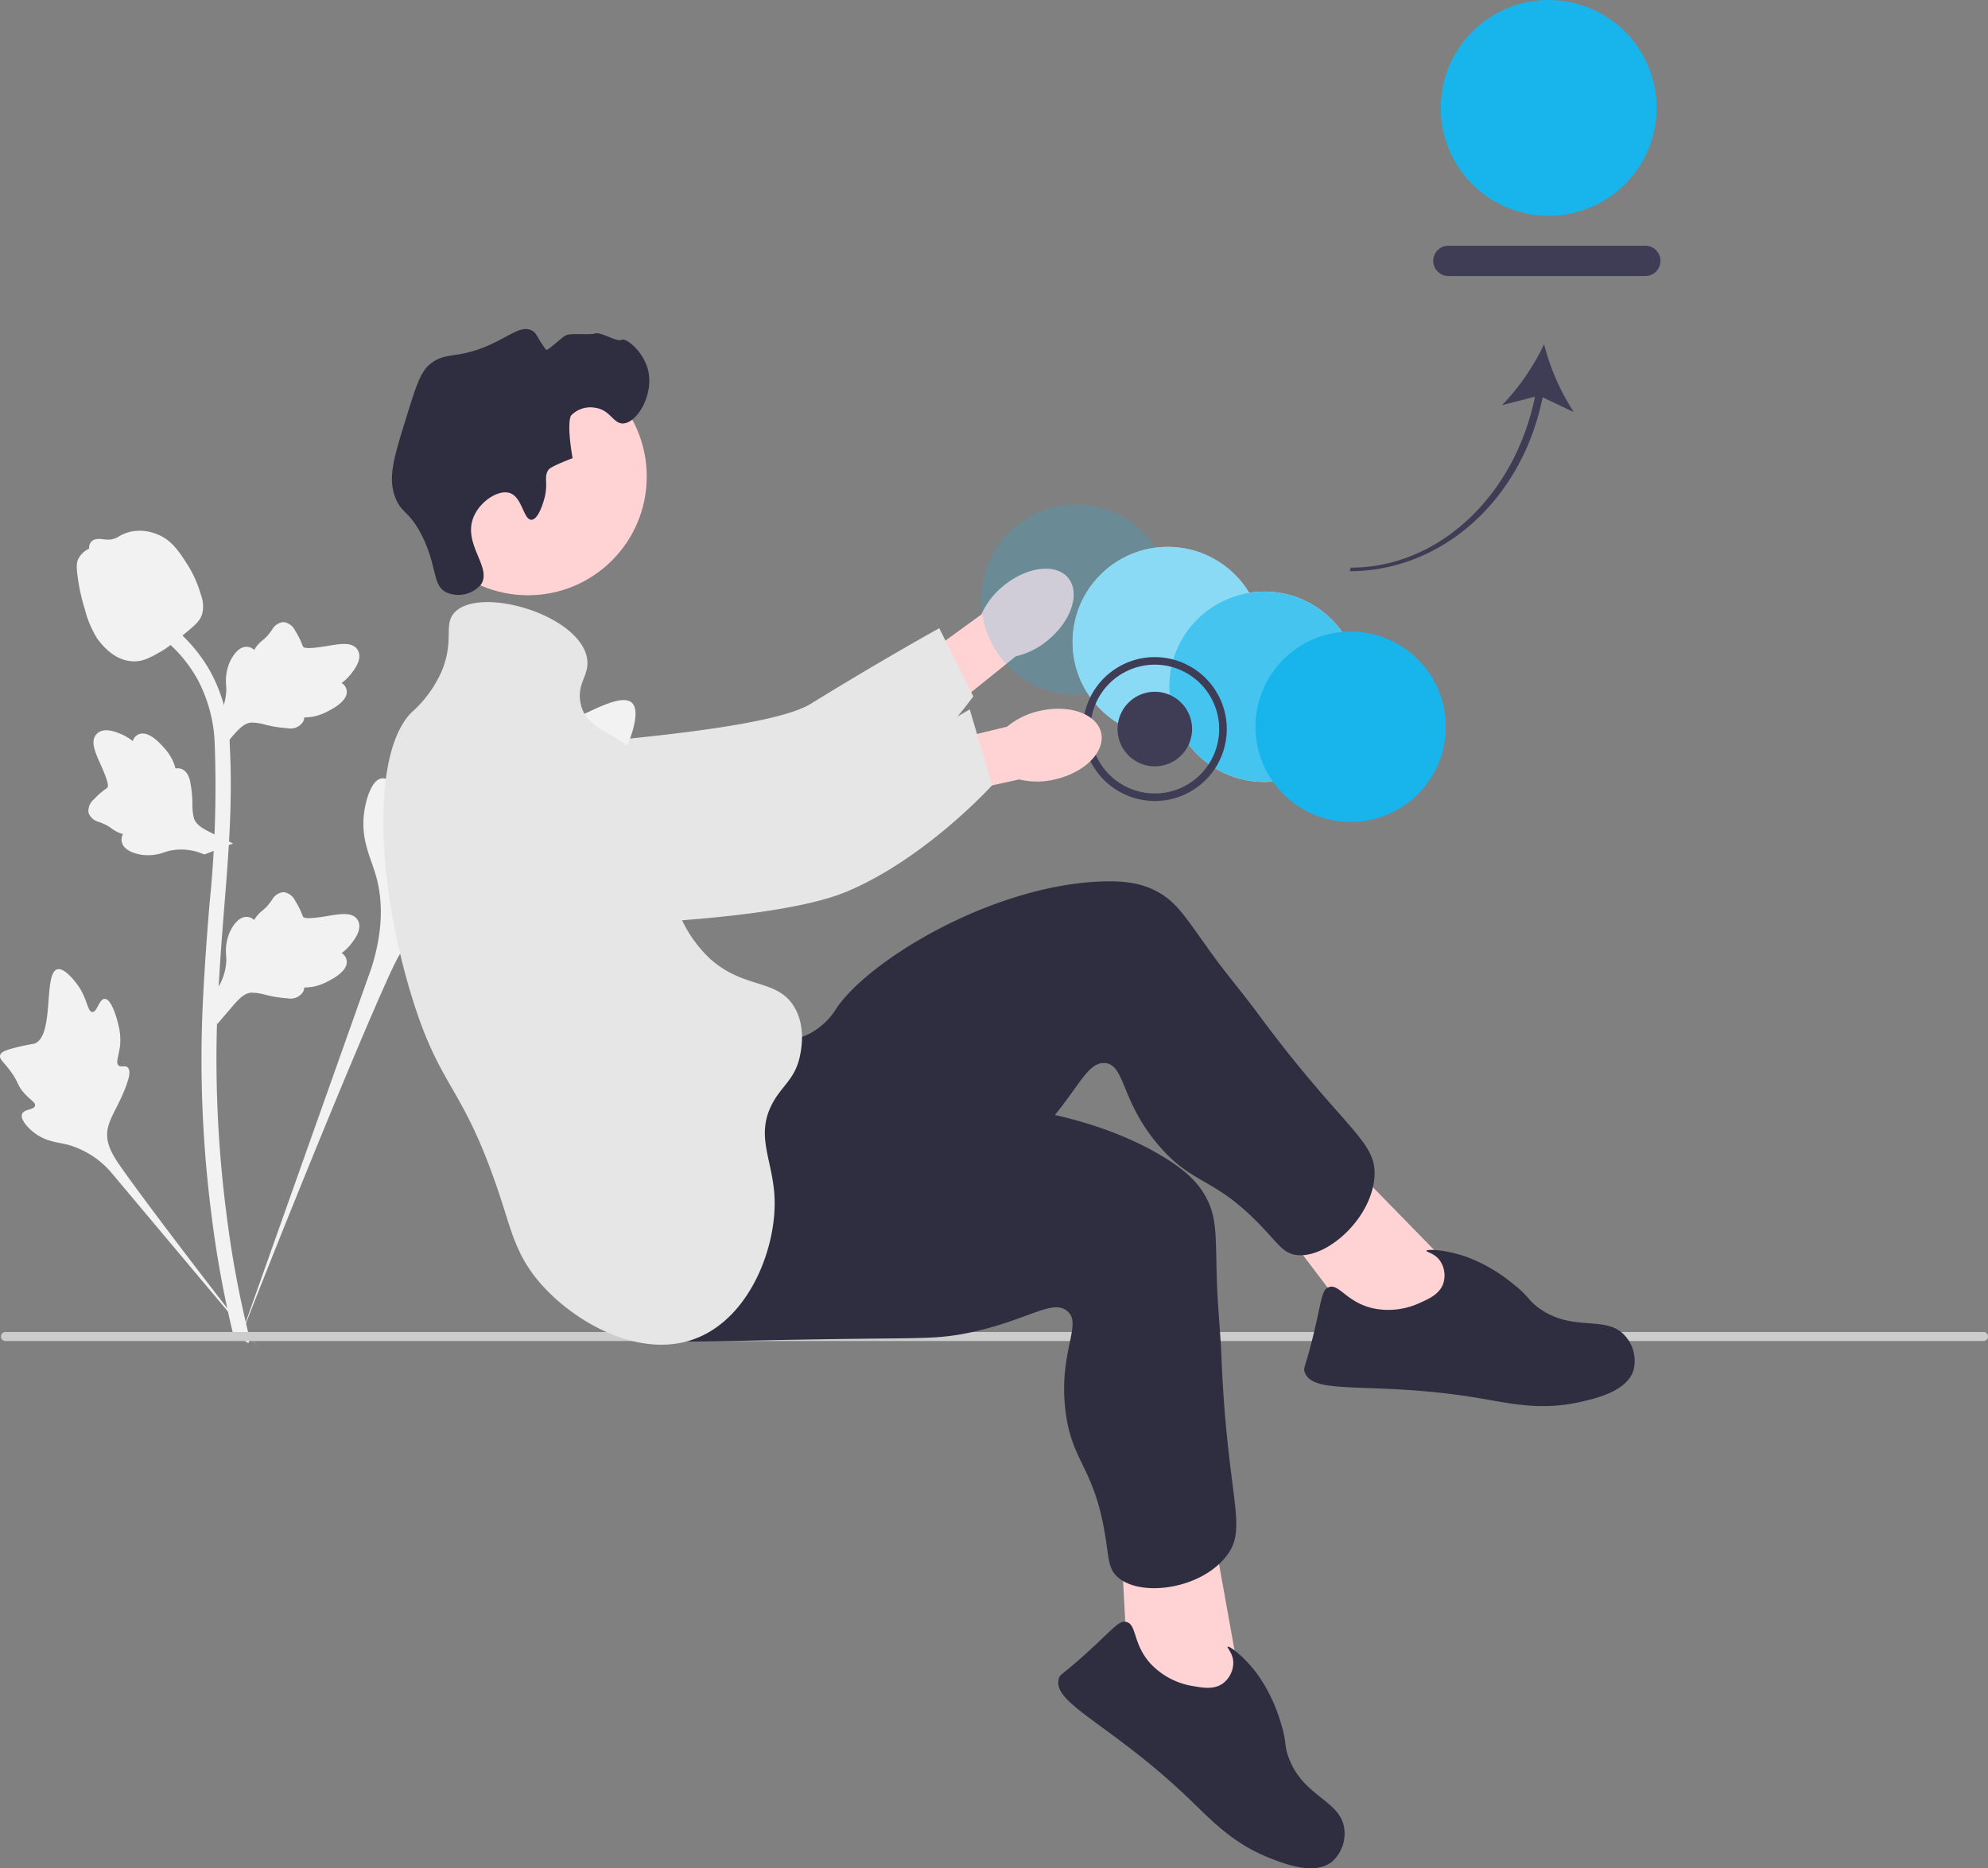 <svg id="Group_39098" data-name="Group 39098" xmlns="http://www.w3.org/2000/svg" width="297.893" height="279.941" viewBox="0 0 297.893 279.941">
  <rect x="0" y="0" width="297.893" height="279.941" fill="#808080" stroke="none"/>
  <g id="Group_39093" data-name="Group 39093" transform="translate(202.245 36.817)">
    <path id="Path_33698" data-name="Path 33698" d="M385.29,98.834l4.67,2.212a34.3,34.3,0,0,1-4.45-10.171,34.273,34.273,0,0,1-6.3,9.143l4.936-1.27c-3.042,14.907-14.482,25.609-27.583,25.609l-.185.538C370.067,124.9,382.184,114.343,385.29,98.834Z" transform="translate(-356.383 -76.121)" fill="#3f3d56"/>
    <path id="Path_33699" data-name="Path 33699" d="M380.712,64.876h29.51a2.27,2.27,0,1,1,0,4.54h-29.51a2.27,2.27,0,1,1,0-4.54Z" transform="translate(-365.923 -64.876)" fill="#3f3d56"/>
  </g>
  <path id="uuid-0273e7bd-2c5c-4a7f-b62c-18eea742226e" d="M250.65,152.747c3.519-2.907,7.871-3.448,9.72-1.209s.5,6.411-3.023,9.319a11.422,11.422,0,0,1-4.82,2.423l-15.064,12.13-5.542-7.19,15.438-11.195A11.424,11.424,0,0,1,250.65,152.747Z" transform="translate(-100.307 -64.944)" fill="#ffd3d3"/>
  <path id="Path_33700" data-name="Path 33700" d="M111.5,186.914c-.008-.536,0-5.216,3.462-8.173,3.979-3.4,9.595-2.022,11.564-1.54,4.55,1.114,4.923,3.066,9.2,5.071,7.993,3.752-2.022,1.831,2.734.628,1.646-.416,25.332-2.059,31.228-5.688,11.467-7.057,19.279-11.337,19.279-11.337l5.107,10.215a91.039,91.039,0,0,1-17.78,17.877c-10.662,7.8-15.993,11.706-24.1,13.213-.7.13-17.857,3.06-31.677-7.266C117.367,197.56,111.591,193.245,111.5,186.914Z" transform="translate(-48.224 -71.742)" fill="#e6e6e6"/>
  <g id="Group_39094" data-name="Group 39094" transform="translate(147.019 75.591)">
    <circle id="Ellipse_2056" data-name="Ellipse 2056" cx="14.263" cy="14.263" r="14.263" fill="#17b5ec" opacity="0.2"/>
    <circle id="Ellipse_2057" data-name="Ellipse 2057" cx="14.263" cy="14.263" r="14.263" transform="translate(13.703 6.348)" fill="#fff"/>
    <circle id="Ellipse_2058" data-name="Ellipse 2058" cx="14.263" cy="14.263" r="14.263" transform="translate(13.703 6.348)" fill="#17b5ec" opacity="0.5"/>
    <circle id="Ellipse_2059" data-name="Ellipse 2059" cx="14.263" cy="14.263" r="14.263" transform="translate(28.167 13.049)" fill="#fff"/>
    <circle id="Ellipse_2060" data-name="Ellipse 2060" cx="14.263" cy="14.263" r="14.263" transform="translate(28.167 13.049)" fill="#17b5ec" opacity="0.8"/>
    <circle id="Ellipse_2061" data-name="Ellipse 2061" cx="14.263" cy="14.263" r="14.263" transform="translate(41.108 19.045)" fill="#17b5ec"/>
  </g>
  <g id="Group_39095" data-name="Group 39095" transform="translate(0 79.519)">
    <path id="Path_33701" data-name="Path 33701" d="M121.519,199.116c-.757-1.277-4.034.09-4.637-1.069s2.444-2.915,4.184-6.935c.314-.725,2.29-5.294.827-6.7-2.774-2.672-15.467,8.355-19.909,4.746-.975-.792-1.656-2.373-4.606-4.94-1.174-1.021-1.883-1.482-2.57-1.311-.975.243-1.052,1.548-2.1,4.113-1.567,3.846-2.494,3.614-3.408,6.683-.678,2.278-.523,3.6-1.321,3.861-1.129.365-2.168-2.051-3.6-1.835-1.46.221-2.342,3.034-2.621,5.141-.523,3.953.929,6.561,1.733,9.3.874,2.981,1.393,7.514-.626,13.931L62.883,280.414c4.412-11.555,17.188-43.231,22.557-55,1.55-3.4,3.261-6.845,6.775-8.2,3.383-1.31,8.028-.528,13.951-1.955.692-.167,2.611-.655,2.853-1.784.2-.933-.929-1.454-.756-2.329.233-1.173,2.453-1.187,5.181-2.54a16.146,16.146,0,0,0,4.153-3.064c.311-.294,4.93-4.721,3.922-6.421h0Z" transform="translate(-27.197 -158.611)" fill="#f2f2f2"/>
    <path id="Path_33702" data-name="Path 33702" d="M15.689,260.34c-.845,0-1.12,2.006-1.862,1.967s-.725-2.041-2.2-4.054c-.265-.363-1.937-2.652-3.051-2.34-2.112.59-.362,10-3.415,11.141a33.784,33.784,0,0,0-3.753.836c-.84.281-1.271.5-1.385.883-.162.549.456.963,1.413,2.216,1.436,1.879,1.054,2.267,2.3,3.6.923.99,1.617,1.3,1.514,1.762-.146.659-1.632.472-1.939,1.237-.313.78.813,2.025,1.767,2.77,1.789,1.4,3.488,1.437,5.067,1.834a13.3,13.3,0,0,1,6.657,4.327l21.872,26.057c-4.4-5.5-16.258-20.91-20.487-26.941-1.221-1.741-2.418-3.575-2.072-5.692.333-2.038,2.057-4.093,3.066-7.411.118-.388.432-1.471-.052-1.915-.4-.367-.982.036-1.361-.3-.508-.453.125-1.546.248-3.276a9.193,9.193,0,0,0-.306-2.923c-.055-.237-.894-3.782-2.02-3.777h0Z" transform="translate(0 -190.19)" fill="#f2f2f2"/>
    <path id="Path_33703" data-name="Path 33703" d="M56.979,255.334l-.509-4.547.233-.345a8.413,8.413,0,0,0,1.632-4.628c0-.235-.01-.47-.021-.709a7.112,7.112,0,0,1,.516-3.5c.345-.766,1.313-2.54,2.769-2.321a1.649,1.649,0,0,1,.913.446l.1-.162a5,5,0,0,1,1.158-1.273,5.85,5.85,0,0,0,.97-.981c.189-.235.336-.441.46-.615a2.135,2.135,0,0,1,1.736-1.14,2.279,2.279,0,0,1,1.733,1.317,10.96,10.96,0,0,1,1.007,1.989,3.439,3.439,0,0,0,.17.391c.3.439,2.726.029,3.64-.121,2.054-.343,3.831-.639,4.564.656.525.927.135,2.152-1.193,3.739a7.425,7.425,0,0,1-1.245,1.164,1.522,1.522,0,0,1,.731.955h0c.277,1.1-.671,2.207-2.815,3.287a7.569,7.569,0,0,1-2.254.8,8.854,8.854,0,0,1-1.264.112,1.5,1.5,0,0,1-.186.674,2.25,2.25,0,0,1-2.342.942,18.357,18.357,0,0,1-3.314-.534,8.037,8.037,0,0,0-2.092-.312c-1.034.083-1.831.911-2.766,1.985l-2.335,2.729h0Z" transform="translate(-24.424 -181.398)" fill="#f2f2f2"/>
    <path id="Path_33704" data-name="Path 33704" d="M45,209.781l-4.269,1.646-.392-.138a8.413,8.413,0,0,0-4.891-.405c-.228.059-.452.129-.681.2a7.112,7.112,0,0,1-3.518.389c-.829-.139-2.79-.626-2.947-2.089a1.649,1.649,0,0,1,.2-1l-.183-.059a5,5,0,0,1-1.526-.8,5.849,5.849,0,0,0-1.2-.69c-.275-.123-.512-.213-.711-.289a2.135,2.135,0,0,1-1.542-1.39,2.279,2.279,0,0,1,.835-2.011,10.96,10.96,0,0,1,1.669-1.478,3.443,3.443,0,0,0,.335-.264c.349-.4-.664-2.644-1.04-3.491-.852-1.9-1.59-3.544-.523-4.581.763-.743,2.047-.676,3.919.206a7.423,7.423,0,0,1,1.441.909,1.521,1.521,0,0,1,.738-.949h0c1-.547,2.3.089,3.893,1.889a7.568,7.568,0,0,1,1.349,1.976,8.854,8.854,0,0,1,.429,1.194,1.5,1.5,0,0,1,.7.008c.764.189,1.282.863,1.505,2.026a18.359,18.359,0,0,1,.325,3.341,8.036,8.036,0,0,0,.229,2.1c.343.979,1.346,1.54,2.622,2.172L45,209.781h0Z" transform="translate(-10.079 -162.918)" fill="#f2f2f2"/>
    <path id="Path_33705" data-name="Path 33705" d="M56.979,184.023l-.509-4.547.233-.345a8.413,8.413,0,0,0,1.632-4.628c0-.235-.01-.47-.021-.709a7.112,7.112,0,0,1,.516-3.5c.345-.766,1.313-2.54,2.769-2.321a1.649,1.649,0,0,1,.913.446l.1-.162a5,5,0,0,1,1.158-1.273,5.85,5.85,0,0,0,.97-.981c.189-.235.336-.441.46-.615a2.135,2.135,0,0,1,1.736-1.14,2.279,2.279,0,0,1,1.733,1.317,10.96,10.96,0,0,1,1.007,1.989,3.443,3.443,0,0,0,.17.391c.3.439,2.726.029,3.64-.121,2.054-.343,3.831-.639,4.564.656.525.927.135,2.152-1.193,3.739a7.425,7.425,0,0,1-1.245,1.164,1.522,1.522,0,0,1,.731.955h0c.277,1.1-.671,2.207-2.815,3.287a7.569,7.569,0,0,1-2.254.8,8.854,8.854,0,0,1-1.264.112,1.5,1.5,0,0,1-.186.674,2.25,2.25,0,0,1-2.342.942,18.36,18.36,0,0,1-3.314-.534,8.037,8.037,0,0,0-2.092-.312c-1.034.083-1.831.911-2.766,1.985l-2.335,2.729h0Z" transform="translate(-24.424 -150.556)" fill="#f2f2f2"/>
    <path id="Path_33706" data-name="Path 33706" d="M55.683,272.705l-.953-.6-.231-1.1.231,1.1-1.111.127c-.018-.1-.078-.34-.169-.711a159.007,159.007,0,0,1-3.278-17.964,183.156,183.156,0,0,1-1.485-20.788c-.1-7,.228-12.306.494-16.568.2-3.214.445-6.275.684-9.257a173.093,173.093,0,0,0,.79-23.82,22.069,22.069,0,0,0-2.568-9.849,20.914,20.914,0,0,0-5.371-6.3l1.4-1.761a23.2,23.2,0,0,1,5.942,6.982A24.17,24.17,0,0,1,52.9,183.01c.454,8.477-.153,16.074-.8,24.116-.237,2.971-.481,6.018-.681,9.219-.263,4.222-.592,9.478-.49,16.392A180.915,180.915,0,0,0,52.4,253.27a156.493,156.493,0,0,0,3.234,17.718c.261,1.069.316,1.293.048,1.717h0Z" transform="translate(-18.475 -150.976)" fill="#f2f2f2"/>
    <path id="Path_33707" data-name="Path 33707" d="M28.886,159.7c-.092,0-.186,0-.28-.009-1.915-.1-3.687-1.249-5.27-3.405a15.72,15.72,0,0,1-1.879-4.479,28.079,28.079,0,0,1-1.035-4.644c-.227-1.623-.2-2.3.123-2.9a3.431,3.431,0,0,1,1.584-1.447,1.271,1.271,0,0,1,.088-.663c.383-.937,1.4-.815,1.953-.755a5.522,5.522,0,0,0,1,.061,2.825,2.825,0,0,0,1.389-.468,6.252,6.252,0,0,1,1.881-.74,6.7,6.7,0,0,1,3.537.281c2.432.81,3.63,2.7,5.018,4.89a17.167,17.167,0,0,1,1.853,4.229,5.028,5.028,0,0,1,.253,2.806c-.277,1.074-.93,1.688-2.589,3.045a30.151,30.151,0,0,1-3.348,2.564c-1.738,1-2.829,1.633-4.278,1.633h0Z" transform="translate(-8.768 -140.123)" fill="#f2f2f2"/>
  </g>
  <path id="Path_33708" data-name="Path 33708" d="M.256,352.371a.673.673,0,0,0,.675.675h296.4a.675.675,0,0,0,0-1.351H.931A.673.673,0,0,0,.256,352.371Z" transform="translate(-0.111 -152.11)" fill="#ccc"/>
  <circle id="Ellipse_2062" data-name="Ellipse 2062" cx="17.792" cy="17.792" r="17.792" transform="translate(61.328 53.609)" fill="#ffd3d3"/>
  <g id="Group_39096" data-name="Group 39096" transform="translate(90.804 132.056)">
    <path id="Path_33709" data-name="Path 33709" d="M363.785,322.161,345.462,303.4,336,313.271l13.652,17.984L363.2,332.8Z" transform="translate(-236.127 -263.28)" fill="#ffd3d3"/>
    <path id="Path_33710" data-name="Path 33710" d="M183.038,256.408c1.072.089,4.478.771,7.733-1.02a10.577,10.577,0,0,0,3.746-3.618c4.774-7.17,23.1-18.352,39.545-19.04,3.724-.156,6.176.276,8.4,1.437,3.16,1.647,4.421,4.006,8.43,9.533,2.193,3.023,4.62,5.871,6.839,8.875,12.994,17.585,17.92,18.965,17.417,24.6-.559,6.255-7.3,12.189-11.788,11.5-1.836-.281-2.547-1.557-5-4.142-7.193-7.579-10.169-6.178-15.29-11.983-5.979-6.777-5.2-12.4-8.316-12.613-2.893-.2-4.122,4.592-10.3,10.961-2.826,2.914-4.838,4.251-10.969,8.5-23.874,16.563-24.255,17.727-29.074,19.048-2.108.578-17.07,4.68-22.4-1.848-8.341-10.215,11.363-41,21.02-40.2Z" transform="translate(-160.008 -232.7)" fill="#2f2e41"/>
    <path id="Path_33711" data-name="Path 33711" d="M361.8,337.911c1.348-.605,2.923-1.313,3.43-2.94a3.911,3.911,0,0,0-.564-3.4c-.818-1.082-2.029-1.225-1.98-1.417.075-.292,2.938-.178,6.081.934a24.33,24.33,0,0,1,6.7,3.86c2.739,2.138,2.37,2.567,4.088,3.8,5.272,3.784,10.216.8,13.069,4.351a5.621,5.621,0,0,1,1.107,4.887c-.93,3.158-5.455,4.244-7.928,4.805-5.956,1.351-10.463.248-15.17-.545-16.008-2.7-25-.241-26.205-3.949-.228-.7.142-.642,1.377-5.793,1.218-5.084,1.178-6.48,2.216-6.887,1.562-.613,2.61,2.175,6.544,3.129a11.148,11.148,0,0,0,7.236-.838Z" transform="translate(-239.743 -274.792)" fill="#2f2e41"/>
  </g>
  <g id="Group_39097" data-name="Group 39097" transform="translate(79.065 163.003)">
    <path id="Path_33712" data-name="Path 33712" d="M313.84,424.908,309.21,399.1l-13.367,2.853,1.2,22.547,10.335,8.885Z" transform="translate(-207.019 -335.615)" fill="#ffd3d3"/>
    <path id="Path_33713" data-name="Path 33713" d="M179.32,288.669c.837.676,3.272,3.153,6.971,3.5a10.576,10.576,0,0,0,5.131-.89c7.977-3.252,29.419-2.214,43.413,6.451,3.169,1.962,4.955,3.7,6.147,5.908,1.69,3.137,1.408,5.8,1.623,12.621.117,3.733.526,7.452.676,11.184.878,21.847,4.179,25.756.6,30.138-3.975,4.862-12.889,5.984-16.214,2.9-1.362-1.263-1.233-2.719-1.812-6.235-1.7-10.31-4.945-10.823-5.923-18.5-1.142-8.965,2.661-13.175.2-15.107-2.281-1.791-5.99,1.485-14.676,3.287-3.975.824-6.39.8-13.852.877-29.056.3-30.024,1.048-34.753-.565-2.069-.706-16.752-5.713-17.5-14.107C138.188,296.992,171.779,282.582,179.32,288.669Z" transform="translate(-139.323 -287.232)" fill="#2f2e41"/>
    <path id="Path_33714" data-name="Path 33714" d="M299.722,437.85c1.455.256,3.156.555,4.489-.506a3.911,3.911,0,0,0,1.441-3.127c-.069-1.355-.991-2.153-.843-2.284.225-.2,2.531,1.5,4.508,4.187a24.33,24.33,0,0,1,3.375,6.956c1.066,3.307.52,3.455,1.249,5.439,2.237,6.092,8,6.4,8.371,10.939a5.621,5.621,0,0,1-1.828,4.665c-2.543,2.09-6.9.449-9.258-.475-5.687-2.226-8.8-5.67-12.247-8.97-11.731-11.221-20.552-14.238-19.466-17.983.206-.709.478-.451,4.392-4.02,3.863-3.522,4.614-4.7,5.7-4.454,1.636.37.939,3.265,3.658,6.264A11.148,11.148,0,0,0,299.722,437.85Z" transform="translate(-199.917 -348.195)" fill="#2f2e41"/>
  </g>
  <path id="Path_33715" data-name="Path 33715" d="M126.31,112.377c.693-2.478-.177-3.381.709-4.493,0,0,.357-.448,3.547-1.655h0c-.941-5.461-.236-6.385-.236-6.385a4,4,0,0,1,3.547-1.182c2.343.294,2.757,2.412,4.256,2.365,2.071-.066,4.554-4.211,3.783-7.8-.629-2.931-3.34-5.107-4.02-4.729s-3.1-1.277-4.02-.946c-.628.226-3.586-.075-4.256.236-.732.34-2.83,2.455-3.03,2.189-1.393-1.852-1.364-2.5-2.172-2.9-1.432-.707-2.99.6-5.675,1.892-5.525,2.658-7.143,1.072-9.7,3.311-1.289,1.131-1.981,3.291-3.311,7.567-1.86,5.979-2.79,8.969-1.892,11.823.916,2.911,2.265,2.278,4.256,6.385,2.217,4.572,1.453,7.229,3.547,8.276a4.447,4.447,0,0,0,5.2-1.182c1.682-2.528-2.665-5.948-1.182-9.932.91-2.446,3.717-4.3,5.439-3.783,1.947.584,2.09,4.074,3.311,4.02,1.045-.046,1.771-2.642,1.892-3.074Z" transform="translate(-44.764 -37.574)" fill="#2f2e41"/>
  <path id="Path_33716" data-name="Path 33716" d="M111.84,160.587c3.641-4.082,18.471.143,19.863,6.621.573,2.665-1.541,3.79-.946,6.858.871,4.487,5.8,4.181,9.459,8.749,5.194,6.485-.157,12.824,5.675,23.647a19.16,19.16,0,0,0,4.493,6.148c5.04,4.329,9.73,2.844,12.3,6.858,1.919,3,1.131,6.7.946,7.567-.757,3.553-2.81,4.419-4.256,7.331-2.406,4.844.318,8.4.473,14.188.194,7.241-3.655,17.279-11.35,20.573-8.646,3.7-19.074-2.428-24.12-8.513-3.011-3.631-3.885-6.98-5.2-11.114-5.887-18.476-9.213-16.8-13.715-31.45-5.147-16.743-6.158-36.357,0-42.564a17.726,17.726,0,0,0,4.493-6.148C111.872,164.729,110.21,162.414,111.84,160.587Z" transform="translate(-43.773 -68.759)" fill="#e6e6e6"/>
  <path id="Path_33717" data-name="Path 33717" d="M307.367,182.655a10.782,10.782,0,1,1-12.283-9.036A10.795,10.795,0,0,1,307.367,182.655Zm-20.2,3.076a9.647,9.647,0,1,0,8.085-10.99A9.658,9.658,0,0,0,287.17,185.73Z" transform="translate(-123.663 -75.037)" fill="#3f3d56"/>
  <path id="Path_33718" data-name="Path 33718" d="M295.147,189.08a5.585,5.585,0,1,0,4.681-6.363A5.592,5.592,0,0,0,295.147,189.08Z" transform="translate(-127.625 -78.998)" fill="#3f3d56"/>
  <path id="Path_33719" data-name="Path 33719" d="M380.615,18.606A16.17,16.17,0,1,0,394.166.186,16.188,16.188,0,0,0,380.615,18.606Z" transform="translate(-164.538 0)" fill="#17b5ec"/>
  <path id="uuid-d43be532-fa37-4a43-8eed-58df037ae9c1" d="M256.535,187.465c4.447-1.028,8.582.434,9.236,3.264s-2.421,5.957-6.87,6.984a11.422,11.422,0,0,1-5.395.013l-18.9,4.117L233,194.366l18.68-4.545A11.424,11.424,0,0,1,256.535,187.465Z" transform="translate(-100.774 -80.937)" fill="#ffd3d3"/>
  <path id="Path_33720" data-name="Path 33720" d="M115.229,190.65c.117-.524,1.208-5.074,5.264-7.147,4.659-2.381,9.8.259,11.606,1.185,4.167,2.139,4.077,4.124,7.768,7.066,6.9,5.5,15.784,5.384,20.69,5.317a45.809,45.809,0,0,0,13.519-2.358,99.591,99.591,0,0,0,20.963-9.48l3.357,11.376s-9.905,10.946-21.781,15.935c-12.182,5.117-46.927,5.454-55.157,5.041-.709-.036,10.574,1.053-.473-12.2-2.52-3.022-7.137-8.56-5.756-14.738Z" transform="translate(-49.728 -78.947)" fill="#e6e6e6"/>
</svg>
